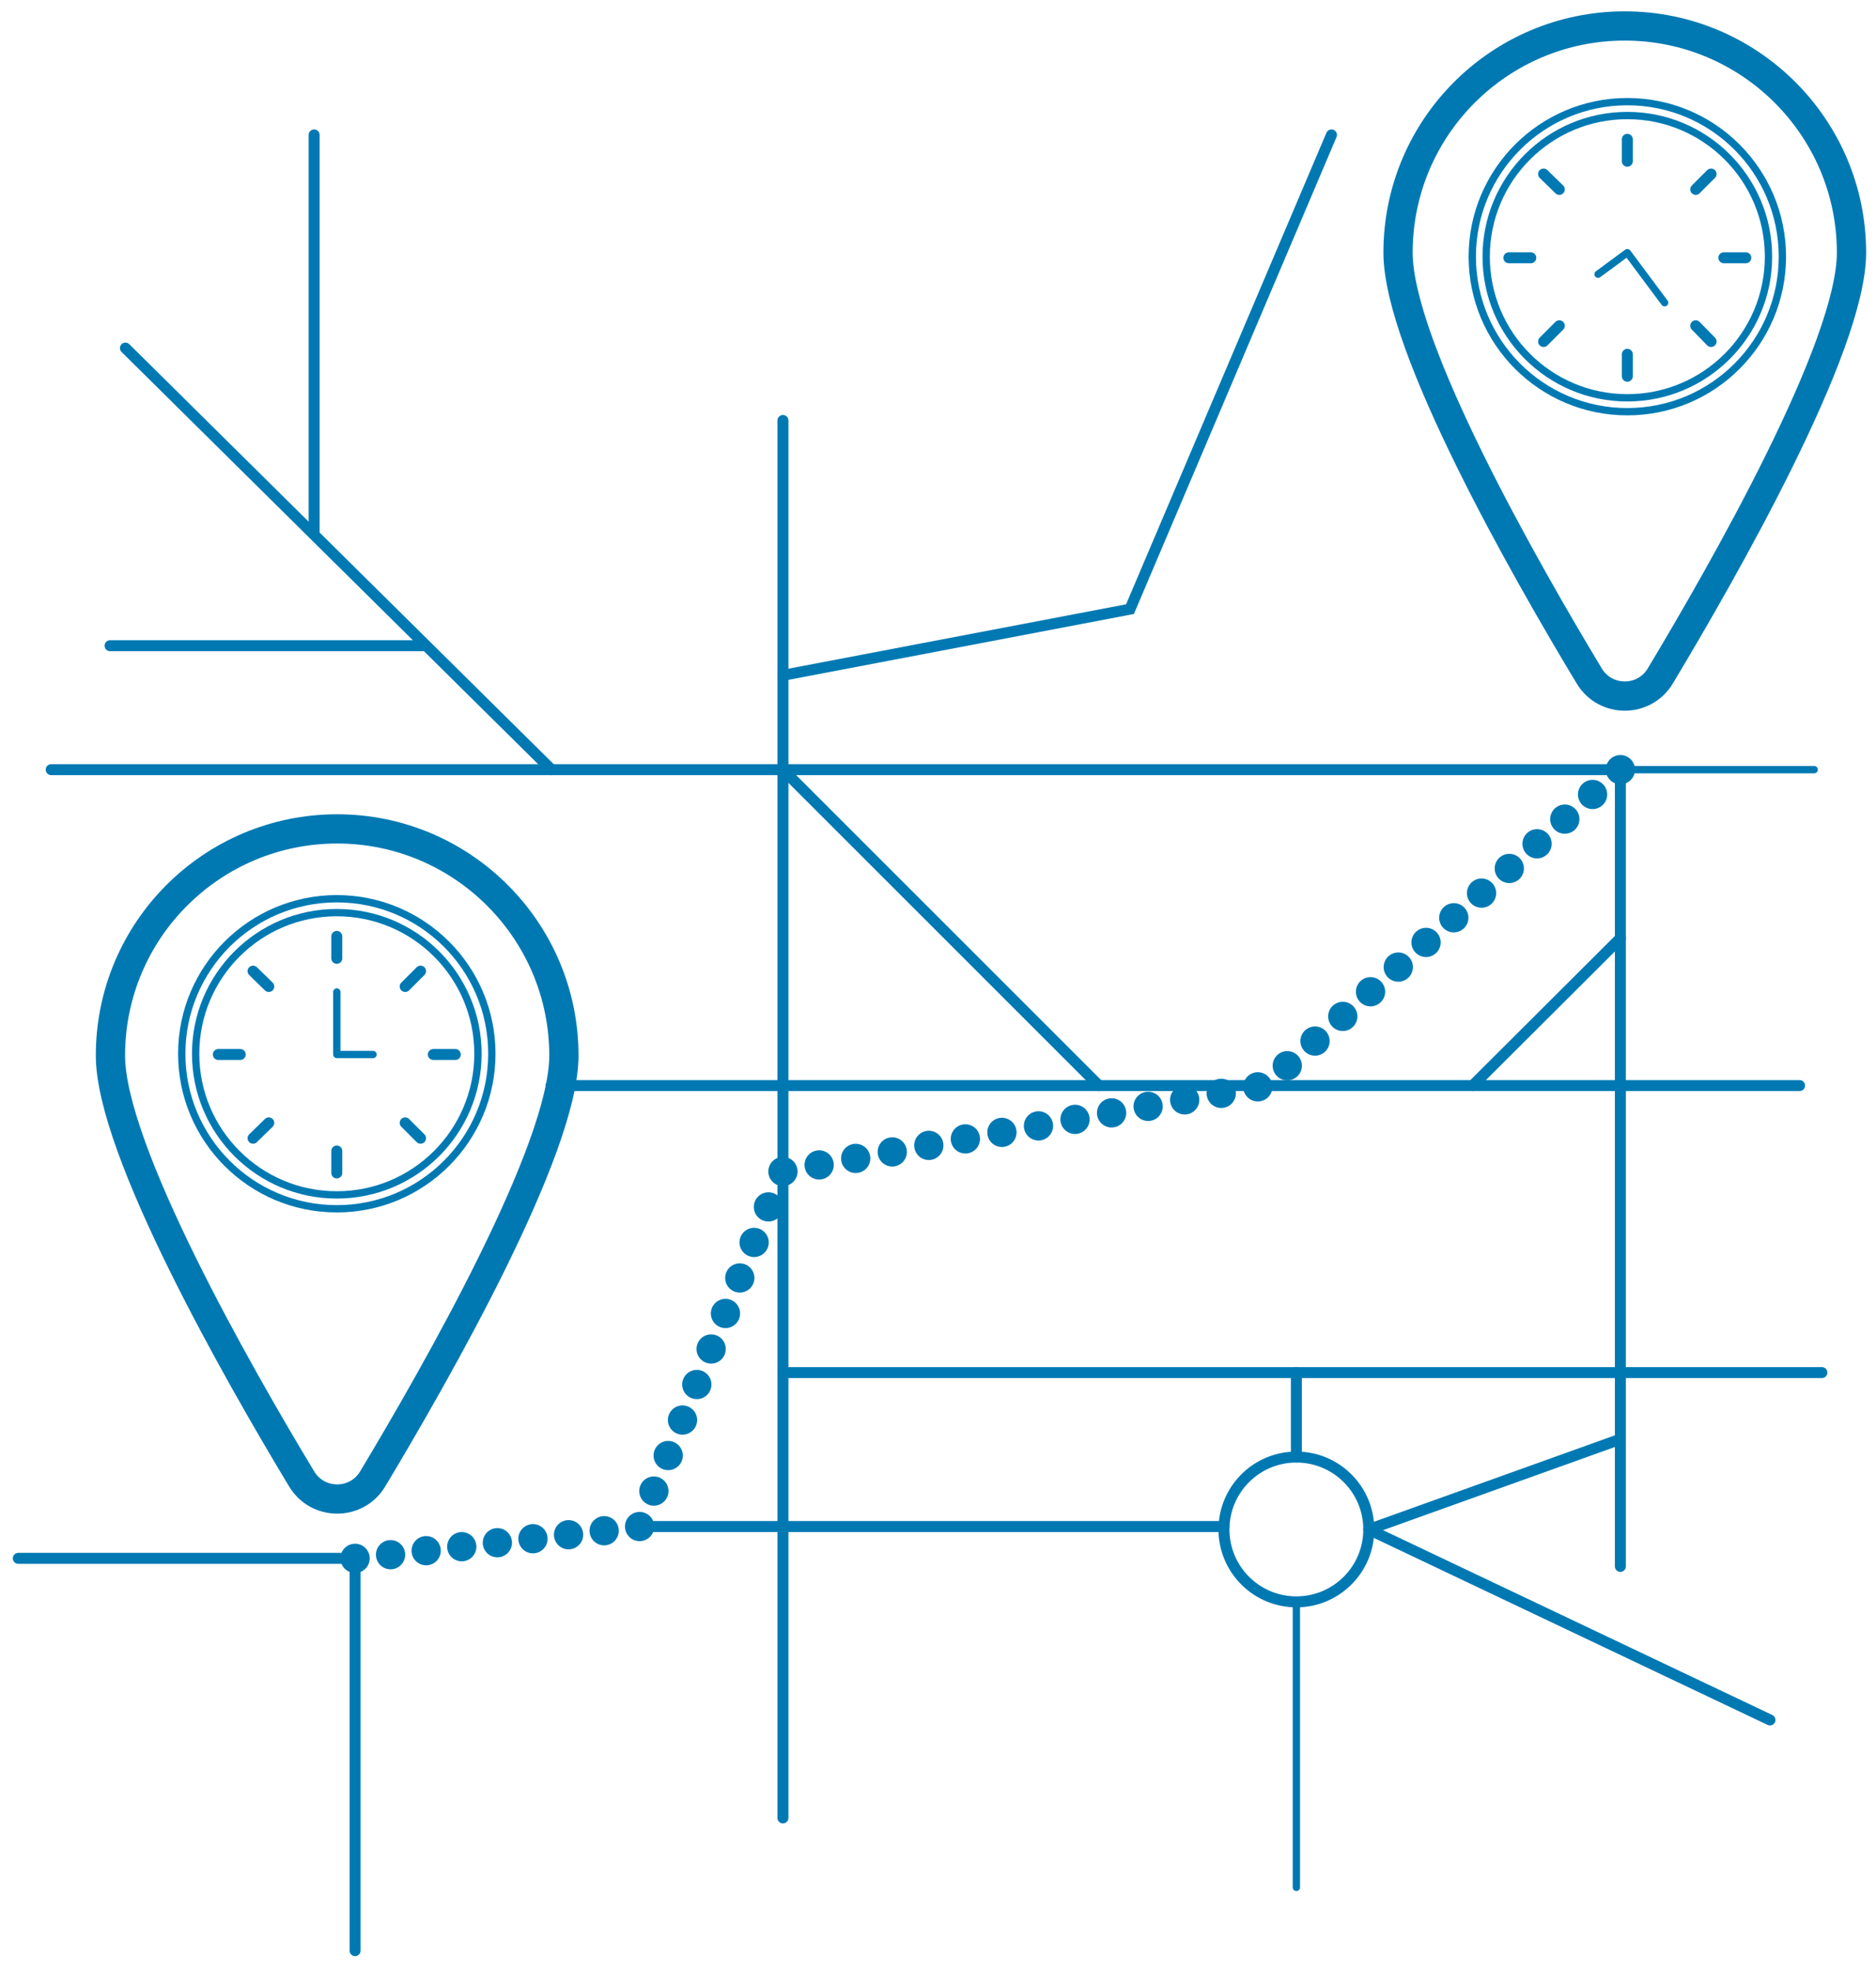 <?xml version="1.0" encoding="utf-8"?>
<!-- Generator: Adobe Illustrator 21.1.0, SVG Export Plug-In . SVG Version: 6.00 Build 0)  -->
<svg version="1.1" id="Слой_2" xmlns="http://www.w3.org/2000/svg" xmlns:xlink="http://www.w3.org/1999/xlink" x="0px" y="0px"
	 viewBox="0 0 513 539" style="enable-background:new 0 0 513 539;" xml:space="preserve">
<style type="text/css">
	.st0{fill:none;stroke:#0079B3;stroke-width:8;stroke-linecap:round;stroke-miterlimit:10;}
	.st1{fill:none;stroke:#0079B3;stroke-width:8;stroke-linecap:round;stroke-miterlimit:10;stroke-dasharray:0,9.796;}
	.st2{fill:none;stroke:#0079B3;stroke-width:8;stroke-linecap:round;stroke-miterlimit:10;stroke-dasharray:0,10.474;}
	.st3{fill:none;stroke:#0079B3;stroke-width:8;stroke-linecap:round;stroke-miterlimit:10;stroke-dasharray:0,10.153;}
	.st4{fill:none;stroke:#0079B3;stroke-width:3;stroke-linecap:round;stroke-miterlimit:10;}
	.st5{fill:none;stroke:#0079B3;stroke-width:2;stroke-linecap:round;stroke-miterlimit:10;}
	.st6{fill:none;stroke:#0079B3;stroke-width:2;stroke-linecap:round;stroke-linejoin:round;stroke-miterlimit:10;}
</style>
<path id="XMLID_711_" class="st0" d="M154.2,288.7c0,25.7-34.9,86.8-52.3,115.8c-4.4,7.3-15,7.3-19.4,0
	c-17.5-29-52.3-90.1-52.3-115.8c0-34.3,27.8-62,62-62S154.2,254.5,154.2,288.7z"/>
<path id="XMLID_720_" class="st0" d="M506.3,69.1c0,25.7-34.9,86.8-52.3,115.8c-4.4,7.3-15,7.3-19.4,0
	c-17.5-29-52.3-90.1-52.3-115.8c0-34.3,27.8-62,62-62S506.3,34.9,506.3,69.1z"/>
<g id="XMLID_722_">
	<g>
		<line class="st0" x1="97.1" y1="426.2" x2="97.1" y2="426.2"/>
		<line class="st1" x1="106.8" y1="425.2" x2="170.1" y2="418.1"/>
		<line class="st0" x1="174.9" y1="417.5" x2="174.9" y2="417.5"/>
		<line class="st2" x1="178.8" y1="407.8" x2="212.1" y2="325.2"/>
		<line class="st0" x1="214.1" y1="320.4" x2="214.1" y2="320.4"/>
		<polyline class="st3" points="224,318.6 345.9,296.9 439.3,213.9 		"/>
		<line class="st0" x1="443.1" y1="210.5" x2="443.1" y2="210.5"/>
	</g>
</g>
<line id="XMLID_712_" class="st4" x1="214.1" y1="320.4" x2="214.1" y2="115"/>
<line id="XMLID_723_" class="st4" x1="345.9" y1="296.9" x2="492.1" y2="296.9"/>
<line id="XMLID_736_" class="st4" x1="345.9" y1="296.9" x2="150.7" y2="296.9"/>
<line id="XMLID_737_" class="st4" x1="443.1" y1="210.5" x2="14" y2="210.5"/>
<line id="XMLID_738_" class="st4" x1="443.1" y1="210.5" x2="443.1" y2="428.4"/>
<line id="XMLID_739_" class="st5" x1="443.1" y1="210.5" x2="496.1" y2="210.5"/>
<line id="XMLID_740_" class="st4" x1="443.1" y1="256.6" x2="402.7" y2="296.9"/>
<line id="XMLID_741_" class="st4" x1="214.1" y1="210.5" x2="300.5" y2="296.9"/>
<line id="XMLID_742_" class="st4" x1="214.1" y1="320.4" x2="214.1" y2="497.2"/>
<line id="XMLID_755_" class="st4" x1="174.9" y1="417.5" x2="334.7" y2="417.5"/>
<line id="XMLID_756_" class="st4" x1="97.1" y1="426.2" x2="97.1" y2="533.5"/>
<line id="XMLID_757_" class="st4" x1="97.1" y1="426.2" x2="5" y2="426.2"/>
<polyline id="XMLID_758_" class="st4" points="214.1,184.7 309,166.6 364.1,36.9 "/>
<line id="XMLID_760_" class="st4" x1="214.1" y1="375.4" x2="498.2" y2="375.4"/>
<circle id="XMLID_761_" class="st4" cx="354.5" cy="418.3" r="19.8"/>
<line id="XMLID_787_" class="st4" x1="354.5" y1="398.5" x2="354.5" y2="375.4"/>
<line id="XMLID_788_" class="st4" x1="374.3" y1="418.3" x2="442.3" y2="393.9"/>
<line id="XMLID_789_" class="st4" x1="374.3" y1="418.3" x2="484" y2="470.4"/>
<line id="XMLID_790_" class="st5" x1="354.5" y1="438" x2="354.5" y2="516.2"/>
<line id="XMLID_927_" class="st4" x1="150.8" y1="210.5" x2="34.3" y2="95.2"/>
<line id="XMLID_928_" class="st4" x1="85.9" y1="145.8" x2="85.9" y2="36.9"/>
<line id="XMLID_929_" class="st4" x1="115.7" y1="176.6" x2="30.1" y2="176.6"/>
<circle id="XMLID_930_" class="st5" cx="92.1" cy="288.2" r="38.6"/>
<polyline id="XMLID_932_" class="st6" points="102,288.4 92.1,288.4 92.1,271.3 "/>
<line id="XMLID_933_" class="st4" x1="92.1" y1="256.1" x2="92.1" y2="262.1"/>
<line id="XMLID_935_" class="st4" x1="92.1" y1="314.8" x2="92.1" y2="320.8"/>
<line id="XMLID_937_" class="st4" x1="124.5" y1="288.4" x2="118.5" y2="288.4"/>
<line id="XMLID_936_" class="st4" x1="65.7" y1="288.4" x2="59.7" y2="288.4"/>
<line id="XMLID_950_" class="st4" x1="69.2" y1="265.6" x2="73.5" y2="269.8"/>
<line id="XMLID_946_" class="st4" x1="110.8" y1="307.1" x2="115" y2="311.3"/>
<line id="XMLID_938_" class="st4" x1="115" y1="265.6" x2="110.8" y2="269.8"/>
<line id="XMLID_934_" class="st4" x1="73.5" y1="307.1" x2="69.2" y2="311.3"/>
<circle id="XMLID_931_" class="st5" cx="92.1" cy="288.2" r="42.4"/>
<circle id="XMLID_971_" class="st5" cx="445" cy="70.2" r="38.6"/>
<polyline id="XMLID_970_" class="st6" points="437,75 445,69.1 455.2,82.8 "/>
<line id="XMLID_969_" class="st4" x1="445" y1="38.1" x2="445" y2="44.1"/>
<line id="XMLID_968_" class="st4" x1="445" y1="96.9" x2="445" y2="102.9"/>
<line id="XMLID_967_" class="st4" x1="477.4" y1="70.5" x2="471.4" y2="70.5"/>
<line id="XMLID_966_" class="st4" x1="418.6" y1="70.5" x2="412.6" y2="70.5"/>
<line id="XMLID_965_" class="st4" x1="422.1" y1="47.6" x2="426.4" y2="51.8"/>
<line id="XMLID_964_" class="st4" x1="463.7" y1="89.1" x2="467.9" y2="93.4"/>
<line id="XMLID_963_" class="st4" x1="467.9" y1="47.6" x2="463.7" y2="51.8"/>
<line id="XMLID_962_" class="st4" x1="426.4" y1="89.1" x2="422.1" y2="93.4"/>
<circle id="XMLID_952_" class="st5" cx="445" cy="70.2" r="42.4"/>
</svg>
